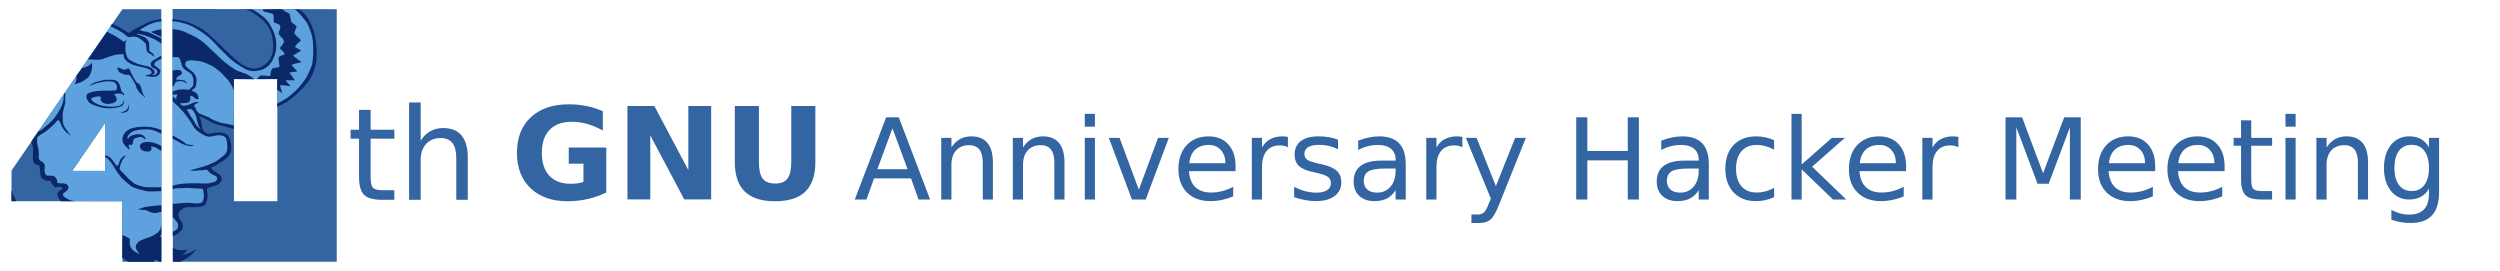 <?xml version="1.0" encoding="UTF-8" standalone="no"?>
<!-- Created with Inkscape (http://www.inkscape.org/) -->

<svg
   xmlns:dc="http://purl.org/dc/elements/1.1/"
   xmlns:cc="http://creativecommons.org/ns#"
   xmlns:rdf="http://www.w3.org/1999/02/22-rdf-syntax-ns#"
   xmlns:svg="http://www.w3.org/2000/svg"
   xmlns="http://www.w3.org/2000/svg"
   xmlns:sodipodi="http://sodipodi.sourceforge.net/DTD/sodipodi-0.dtd"
   xmlns:inkscape="http://www.inkscape.org/namespaces/inkscape"
   version="1.1"
   id="svg2"
   width="1950.72"
   height="211.2"
   viewBox="0 0 1950.72 211.2"
   sodipodi:docname="banner1-acoplado.svg"
   inkscape:version="0.92.1 r15371">
  <defs
     id="defs6" />
  <sodipodi:namedview
     pagecolor="#ffffff"
     bordercolor="#666666"
     borderopacity="1"
     objecttolerance="10"
     gridtolerance="10"
     guidetolerance="10"
     inkscape:pageopacity="0"
     inkscape:pageshadow="2"
     inkscape:window-width="1920"
     inkscape:window-height="1012"
     id="namedview4"
     showgrid="false"
     showguides="true"
     inkscape:guide-bbox="true"
     inkscape:zoom="0.405"
     inkscape:cx="145.53925"
     inkscape:cy="122.87786"
     inkscape:window-x="0"
     inkscape:window-y="0"
     inkscape:window-maximized="1"
     inkscape:current-layer="layer2">
    <sodipodi:guide
       position="-19.205,55.434"
       orientation="0,1"
       id="guide5313"
       inkscape:locked="false" />
    <sodipodi:guide
       position="-30.99,204.275"
       orientation="0,1"
       id="guide6267"
       inkscape:locked="false" />
    <sodipodi:guide
       position="75.076,6.984"
       orientation="0,1"
       id="guide6269"
       inkscape:locked="false" />
    <sodipodi:guide
       position="8.73,180.705"
       orientation="1,0"
       id="guide6271"
       inkscape:locked="false" />
    <sodipodi:guide
       position="262.764,-117.851"
       orientation="1,0"
       id="guide6273"
       inkscape:locked="false" />
  </sodipodi:namedview>
  <g
     inkscape:groupmode="layer"
     id="layer2"
     inkscape:label="logo"
     style="display:inline">
    <path
       inkscape:connector-curvature="0"
       id="path1557-3"
       style="display:inline;fill:#5da2de;fill-opacity:1;fill-rule:evenodd;stroke:none;stroke-width:0.304px;stroke-linecap:butt;stroke-linejoin:miter;stroke-opacity:1"
       d="m 87.604,18.565 9.503,5.17 4.409,2.205 c 0,0 1.749,-1.749 5.398,-3.953 3.649,-2.205 7.678,-4.485 11.708,-5.55 4.029,-1.064 7.222,-1.216 7.222,-1.216 V 204.216 h -1.673 c 0,0 -2.205,-1.482 -2.509,-1.635 -0.304,-0.152 -1.52,-0.038 -1.52,-0.038 l 0.608,1.673 -20.869,-0.19 -4.523,-3.079 0.152,-43.942 -47.819,-0.076 c 0,0 -1.14,-0.608 -1.901,-2.661 -0.76,-2.053 -0.836,-4.409 0,-4.942 0.836,-0.532 3.117,-0.988 3.041,-2.281 -0.076,-1.292 -1.444,-1.444 -2.737,-1.52 -1.292,-0.076 -3.117,0.532 -4.105,-0.152 -0.988,-0.684 -1.444,-2.357 -1.52,-3.497 -0.076,-1.14 -0.836,-1.749 -1.597,-1.901 -0.76,-0.152 -4.181,-0.076 -5.778,-1.52 -1.597,-1.444 -1.368,-4.257 -1.597,-6.538 -0.228,-2.281 0,-2.205 -0.684,-2.965 -0.684,-0.76 -3.421,-1.14 -4.257,-2.661 -0.836,-1.52 -0.152,-5.17 -0.152,-6.69 0,-1.52 -0.608,-4.333 -0.684,-4.866 -0.076,-0.532 -0.608,-3.953 -0.608,-3.953 l -0.152,-1.14 z M 81.978,95.881 56.282,133.361 h 25.696 z" />
    <path
       style="display:inline;fill:#5da2de;fill-opacity:1;fill-rule:evenodd;stroke:none;stroke-width:0.304px;stroke-linecap:butt;stroke-linejoin:miter;stroke-opacity:1"
       d="m 134.739,15.144 c 0,0 5.17,0.38 8.667,1.368 3.497,0.988 11.252,4.485 14.293,6.69 3.041,2.205 6.918,5.702 9.807,8.363 2.889,2.661 7.146,7.222 8.971,9.199 1.825,1.977 6.082,5.778 9.427,8.363 3.345,2.585 7.602,3.953 8.515,4.333 0.912,0.38 8.819,2.053 12.772,-2.433 3.953,-4.485 4.942,-5.778 6.31,-13.38 1.368,-7.602 -1.368,-12.772 -3.041,-15.357 -1.673,-2.585 -5.702,-7.526 -7.374,-8.819 -1.673,-1.292 -3.725,-2.813 -6.462,-4.181 C 193.886,7.921 191.53,7.161 191.53,7.161 l 42.422,0.076 c 0,0 2.509,1.977 4.485,4.866 1.977,2.889 4.181,6.31 5.094,8.211 0.912,1.901 3.117,9.199 3.345,20.755 0.228,11.556 -3.801,18.094 -7.222,22.731 -3.421,4.637 -6.538,9.199 -12.468,13.076 -5.93,3.877 -10.948,6.386 -10.948,6.386 l 0.152,-21.591 h -33.831 l -0.015,36.385 -0.137,2.159 c 0,0 -1.977,-0.988 -3.801,-1.292 -1.825,-0.304 -6.462,-1.292 -9.503,-2.205 -3.041,-0.912 -7.146,-3.573 -10.187,-4.942 -3.041,-1.368 -3.649,-0.836 -3.649,-0.836 0,0 -0.532,0.38 0.228,1.444 0.76,1.064 0.912,1.749 1.368,3.725 0.456,1.977 0.304,3.953 1.292,5.55 0.988,1.597 1.444,2.281 3.041,2.737 1.597,0.456 3.345,0 5.17,-0.228 1.825,-0.228 5.55,-1.52 8.743,-0.152 3.193,1.368 4.409,4.637 4.942,7.907 0.532,3.269 0.076,6.918 -0.988,8.895 -1.064,1.977 -5.702,5.17 -8.819,6.69 -3.117,1.52 -5.322,2.737 -5.474,3.497 -0.152,0.76 0.532,1.977 1.444,2.509 0.912,0.532 3.953,2.205 5.398,3.421 1.444,1.216 1.444,3.953 0.76,5.018 -0.684,1.064 -3.877,2.585 -5.702,3.117 -1.825,0.532 -4.866,1.292 -5.094,1.825 -0.228,0.532 0.152,1.52 0.304,2.737 0.152,1.216 -0.152,4.181 -0.304,5.854 -0.152,1.673 -1.064,4.029 -2.205,4.866 -1.14,0.836 -5.094,0.76 -6.842,0.684 -1.749,-0.076 -7.45,0.152 -9.351,0.988 -1.901,0.836 -3.269,2.737 -3.877,3.497 -0.608,0.76 -0.684,2.357 -0.38,3.269 0.304,0.912 1.292,2.129 2.281,3.953 0.988,1.825 1.292,3.953 1.216,5.246 -0.076,1.292 -4.181,4.637 -4.181,4.637 l -3.37,1.706 z"
       id="path1978-67"
       inkscape:connector-curvature="0"
       sodipodi:nodetypes="csssssssssssccssssscccccssscssssssssssssssssssssssssccc" />
    <path
       id="path852-5"
       style="display:inline;fill:#3465a3;fill-opacity:1;fill-rule:evenodd;stroke:none;stroke-width:0.304px;stroke-linecap:butt;stroke-linejoin:miter;stroke-opacity:1"
       d="M 56.282,133.361 81.978,95.881 V 133.361 Z M 95.511,7.161 H 125.844 V 204.216 H 95.511 V 157.005 H 8.995 v -23.948 z"
       inkscape:connector-curvature="0" />
    <path
       inkscape:connector-curvature="0"
       id="path852-7"
       style="display:inline;fill:#5da2de;fill-opacity:1;fill-rule:evenodd;stroke:none;stroke-width:0.304px;stroke-linecap:butt;stroke-linejoin:miter;stroke-opacity:1"
       d="M 56.282,133.361 81.978,95.881 v 37.48 z m 31.322,-114.797 9.503,5.17 4.409,2.205 c 0,0 1.749,-1.749 5.398,-3.953 3.649,-2.205 7.678,-4.485 11.708,-5.55 4.029,-1.064 7.222,-1.216 7.222,-1.216 V 204.216 h -1.673 c 0,0 -2.205,-1.482 -2.509,-1.635 -0.304,-0.152 -1.52,-0.038 -1.52,-0.038 l 0.608,1.673 -20.869,-0.19 -4.523,-3.079 0.152,-43.942 -47.819,-0.076 c 0,0 -1.14,-0.608 -1.901,-2.661 -0.76,-2.053 -0.836,-4.409 0,-4.942 0.836,-0.532 3.117,-0.988 3.041,-2.281 -0.076,-1.292 -1.444,-1.444 -2.737,-1.52 -1.292,-0.076 -3.117,0.532 -4.105,-0.152 -0.988,-0.684 -1.444,-2.357 -1.52,-3.497 -0.076,-1.14 -0.836,-1.749 -1.597,-1.901 -0.76,-0.152 -4.181,-0.076 -5.778,-1.52 -1.597,-1.444 -1.368,-4.257 -1.597,-6.538 -0.228,-2.281 0,-2.205 -0.684,-2.965 -0.684,-0.76 -3.421,-1.14 -4.257,-2.661 -0.836,-1.52 -0.152,-5.17 -0.152,-6.69 0,-1.52 -0.608,-4.333 -0.684,-4.866 -0.076,-0.532 -0.608,-3.953 -0.608,-3.953 l -0.152,-1.14 z" />
    <path
       id="path856-3"
       style="display:inline;fill:#3465a3;fill-opacity:1;fill-rule:evenodd;stroke:none;stroke-width:0.304px;stroke-linecap:butt;stroke-linejoin:miter;stroke-opacity:1"
       d="M 182.559,61.67 H 216.389 V 157.005 H 182.559 Z M 134.678,7.009 262.764,7.161 V 204.216 H 134.891 Z"
       inkscape:connector-curvature="0" />
    <path
       style="display:inline;fill:#5da2de;fill-opacity:1;fill-rule:evenodd;stroke:none;stroke-width:0.304px;stroke-linecap:butt;stroke-linejoin:miter;stroke-opacity:1"
       d="m 134.739,15.144 c 0,0 5.17,0.38 8.667,1.368 3.497,0.988 11.252,4.485 14.293,6.69 3.041,2.205 6.918,5.702 9.807,8.363 2.889,2.661 7.146,7.222 8.971,9.199 1.825,1.977 6.082,5.778 9.427,8.363 3.345,2.585 7.602,3.953 8.515,4.333 0.912,0.38 8.819,2.053 12.772,-2.433 3.953,-4.485 4.942,-5.778 6.31,-13.38 1.368,-7.602 -1.368,-12.772 -3.041,-15.357 -1.673,-2.585 -5.702,-7.526 -7.374,-8.819 -1.673,-1.292 -3.725,-2.813 -6.462,-4.181 C 193.886,7.921 191.53,7.161 191.53,7.161 l 42.422,0.076 c 0,0 2.509,1.977 4.485,4.866 1.977,2.889 4.181,6.31 5.094,8.211 0.912,1.901 3.117,9.199 3.345,20.755 0.228,11.556 -3.801,18.094 -7.222,22.731 -3.421,4.637 -6.538,9.199 -12.468,13.076 -5.93,3.877 -10.948,6.386 -10.948,6.386 l 0.152,-21.591 h -33.831 l -0.228,36.34 0.076,2.205 c 0,0 -1.977,-0.988 -3.801,-1.292 -1.825,-0.304 -6.462,-1.292 -9.503,-2.205 -3.041,-0.912 -7.146,-3.573 -10.187,-4.942 -3.041,-1.368 -3.649,-0.836 -3.649,-0.836 0,0 -0.532,0.38 0.228,1.444 0.76,1.064 0.912,1.749 1.368,3.725 0.456,1.977 0.304,3.953 1.292,5.55 0.988,1.597 1.444,2.281 3.041,2.737 1.597,0.456 3.345,0 5.17,-0.228 1.825,-0.228 5.55,-1.52 8.743,-0.152 3.193,1.368 4.409,4.637 4.942,7.907 0.532,3.269 0.076,6.918 -0.988,8.895 -1.064,1.977 -5.702,5.17 -8.819,6.69 -3.117,1.52 -5.322,2.737 -5.474,3.497 -0.152,0.76 0.532,1.977 1.444,2.509 0.912,0.532 3.953,2.205 5.398,3.421 1.444,1.216 1.444,3.953 0.76,5.018 -0.684,1.064 -3.877,2.585 -5.702,3.117 -1.825,0.532 -4.866,1.292 -5.094,1.825 -0.228,0.532 0.152,1.52 0.304,2.737 0.152,1.216 -0.152,4.181 -0.304,5.854 -0.152,1.673 -1.064,4.029 -2.205,4.866 -1.14,0.836 -5.094,0.76 -6.842,0.684 -1.749,-0.076 -7.45,0.152 -9.351,0.988 -1.901,0.836 -3.269,2.737 -3.877,3.497 -0.608,0.76 -0.684,2.357 -0.38,3.269 0.304,0.912 1.292,2.129 2.281,3.953 0.988,1.825 1.292,3.953 1.216,5.246 -0.076,1.292 -4.181,4.637 -4.181,4.637 l -3.37,1.706 z"
       id="path1978-6"
       inkscape:connector-curvature="0"
       sodipodi:nodetypes="csssssssssssccssssscccccssscssssssssssssssssssssssssccc" />
    <path
       style="display:inline;fill:#0b2869;fill-opacity:1;fill-rule:evenodd;stroke:none;stroke-width:0.304px;stroke-linecap:butt;stroke-linejoin:miter;stroke-opacity:1"
       d="m 118.227,24.616 c 0,0 1.946,-0.608 3.223,-0.912 1.277,-0.304 2.433,-0.669 3.163,-0.669 0.73,0 1.216,-0.061 1.216,-0.061 l 0.03,5.899 c 0,0 -2.22,-1.216 -4.227,-2.129 -2.007,-0.912 -2.919,-1.277 -3.163,-1.46 -0.243,-0.182 -0.243,-0.669 -0.243,-0.669 z"
       id="path1596-5"
       inkscape:connector-curvature="0"
       sodipodi:nodetypes="cssccssc" />
    <path
       style="display:inline;fill:#0b2869;fill-opacity:1;fill-rule:evenodd;stroke:none;stroke-width:0.304px;stroke-linecap:butt;stroke-linejoin:miter;stroke-opacity:1"
       d="m 117.679,114.507 c 0,0 0.973,1.156 0.365,2.494 -0.608,1.338 -3.649,1.642 -5.656,0.912 -2.007,-0.73 -3.345,-1.946 -3.223,-3.953 0.122,-2.007 2.615,-2.98 4.683,-3.163 2.068,-0.182 4.622,0.122 6.933,0.851 2.311,0.73 5.109,2.311 5.109,2.311 l -0.03,3.832 c 0,0 -2.22,-1.52 -4.288,-2.615 -2.068,-1.095 -3.892,-0.669 -3.892,-0.669 z"
       id="path1637-6"
       inkscape:connector-curvature="0"
       sodipodi:nodetypes="csssssccsc" />
    <path
       style="display:inline;fill:#0b2869;fill-opacity:1;fill-rule:evenodd;stroke:none;stroke-width:0.304px;stroke-linecap:butt;stroke-linejoin:miter;stroke-opacity:1"
       d="m 94.203,87.808 c 0,0 3.041,-0.973 3.892,-1.581 0.851,-0.608 1.581,-1.338 1.703,-2.25 0.122,-0.912 0.487,-2.25 0.487,-2.25 0,0 0,-0.73 0.061,-0.182 0.061,0.547 0.304,2.98 0.061,3.771 -0.243,0.791 -1.399,1.825 -1.946,2.129 -0.547,0.304 -2.615,0.487 -2.615,0.487 l -1.703,0.122 z"
       id="path1641-2"
       inkscape:connector-curvature="0" />
    <path
       style="display:inline;fill:#0b2869;fill-opacity:1;fill-rule:evenodd;stroke:none;stroke-width:0.304px;stroke-linecap:butt;stroke-linejoin:miter;stroke-opacity:1"
       d="m 134.77,144.856 c 0,0 2.433,-0.608 4.744,-1.095 2.311,-0.487 7.663,-0.73 10.096,-0.791 2.433,-0.061 9.609,0.243 11.373,0.243 1.764,0 5.595,-0.912 7.116,-1.642 1.52,-0.73 1.52,-2.615 1.216,-3.284 -0.304,-0.669 -2.25,-1.642 -3.223,-2.007 -0.973,-0.365 -3.284,-2.189 -3.528,-2.615 -0.243,-0.426 -1.156,-1.399 -1.156,-1.399 0,0 -2.19,0.547 -3.649,0.547 -1.46,0 -4.622,0.304 -4.622,0.304 0,0 -3.284,0.243 -3.71,0.122 -0.426,-0.122 -1.46,-0.243 -0.487,-0.487 0.973,-0.243 6.264,-1.825 9.67,-2.737 3.406,-0.912 8.697,-3.467 9.67,-3.953 0.973,-0.487 6.569,-4.683 7.481,-5.899 0.912,-1.216 1.703,-2.189 1.581,-5.23 -0.122,-3.041 -0.182,-4.744 -0.669,-6.082 -0.487,-1.338 -0.912,-2.433 -3.223,-2.98 -2.311,-0.547 -3.771,-0.365 -5.717,0.061 -1.946,0.426 -4.683,1.399 -7.785,-0.122 -3.102,-1.52 -6.021,-3.406 -7.542,-5.109 -1.52,-1.703 -2.25,-3.588 -3.892,-6.021 -1.642,-2.433 -4.257,-5.839 -4.866,-6.629 -0.608,-0.791 -3.102,-3.528 -5.17,-5.535 -2.068,-2.007 -3.649,-3.345 -3.649,-3.345 v -4.075 l 1.642,1.581 1.034,0.791 c 0,0 0,-1.825 0.426,-2.554 0.426,-0.73 0.608,-1.156 0.608,-1.156 0,0 -0.973,-0.061 -1.46,-0.122 -0.487,-0.061 -2.311,0.365 -2.311,0.365 l -0.03,-2.615 c 0,0 3.071,-0.973 4.166,-1.338 1.095,-0.365 3.528,-0.304 5.109,-0.304 1.581,0 2.798,0.608 3.588,0.122 0.791,-0.487 1.46,-1.277 1.46,-1.277 0,0 1.156,-1.034 1.52,-1.764 0.365,-0.73 0.365,-2.129 0.365,-3.71 0,-1.581 -0.426,-3.223 -1.034,-4.318 -0.608,-1.095 -1.52,-1.946 -2.919,-2.737 -1.399,-0.791 -3.71,-2.129 -4.501,-3.71 -0.791,-1.581 -1.095,-3.345 -1.338,-3.953 -0.243,-0.608 -0.669,-2.372 -0.851,-2.676 -0.182,-0.304 0.061,-0.182 -0.487,-0.669 -0.547,-0.487 -2.615,-0.547 -2.615,-0.547 h -2.494 l 0.03,-21.895 c 0,0 4.835,0.669 6.781,1.277 1.946,0.608 8.758,3.771 11.617,5.291 2.859,1.52 6.933,4.987 9.123,7.055 2.19,2.068 9.062,8.758 10.765,10.278 1.703,1.52 5.048,4.197 6.264,4.987 1.216,0.791 4.44,3.102 6.082,3.771 1.642,0.669 5.96,2.007 7.359,2.737 1.399,0.73 3.284,2.007 3.284,2.007 l 2.615,1.825 -16.072,-0.167 -0.289,9.412 c 0,0 -0.73,-2.676 -0.851,-3.041 -0.122,-0.365 -0.973,-1.885 -1.277,-2.372 -0.304,-0.487 -1.764,-2.859 -2.919,-3.953 -1.156,-1.095 -3.467,-3.892 -5.352,-5.535 -1.885,-1.642 -3.406,-2.798 -4.744,-3.771 -1.338,-0.973 -5.595,-2.737 -7.42,-3.588 -1.825,-0.851 -5.96,-1.46 -9.184,-1.703 -3.223,-0.243 -4.561,0.182 -5.413,1.156 -0.851,0.973 -0.487,2.919 -0.182,3.223 0.304,0.304 1.581,1.764 2.372,2.372 0.791,0.608 2.554,1.642 3.649,2.859 1.095,1.216 1.946,2.798 2.311,4.561 0.365,1.764 -0.182,4.805 -0.365,5.656 -0.182,0.851 -1.46,2.372 -1.825,2.494 -0.365,0.122 -1.52,1.156 -1.52,1.156 0,0 0.73,0.487 1.703,0.973 0.973,0.487 1.46,0.426 2.19,1.277 0.73,0.851 1.277,2.494 1.399,2.98 0.122,0.487 0.061,0.547 0,0.973 -0.061,0.426 -0.426,0.73 -0.426,0.73 l -1.277,-0.243 c 0,0 -1.399,-0.73 -1.642,-1.034 -0.243,-0.304 -0.304,-0.669 -0.973,-0.973 -0.669,-0.304 -1.825,-0.487 -1.825,-0.487 l -0.426,0.365 c 0,0 0.487,1.581 0.243,2.676 -0.243,1.095 -1.338,2.129 -2.068,2.311 -0.73,0.182 -3.71,0.365 -3.71,0.365 h -2.25 c 0,0 0.061,0.061 0.182,0.487 0.122,0.426 1.581,1.581 2.554,1.52 0.973,-0.061 2.859,-0.304 3.345,-0.608 0.487,-0.304 2.798,-0.973 3.528,-1.46 0.73,-0.487 2.554,-0.73 3.223,-0.851 0.669,-0.122 1.703,-0.182 1.581,0.061 -0.122,0.243 -0.182,0.365 -0.608,0.669 -0.426,0.304 -1.399,0.608 -2.007,1.095 -0.608,0.487 -0.912,0.487 -0.791,1.095 0.122,0.608 0.669,0.791 0.912,1.642 0.243,0.851 1.156,2.311 1.277,2.615 0.122,0.304 1.095,1.277 1.399,1.46 0.304,0.182 2.433,1.216 4.014,1.764 1.581,0.547 4.744,1.885 5.352,2.494 0.608,0.608 3.953,1.764 4.805,2.19 0.851,0.426 3.102,1.034 4.136,1.338 1.034,0.304 3.345,0.426 4.501,0.73 1.156,0.304 2.554,0.608 2.554,0.608 l 2.098,0.699 -0.03,2.57 c 0,0 -4.379,-1.14 -5.595,-1.566 -1.216,-0.426 -5.778,-1.277 -6.751,-1.581 -0.973,-0.304 -4.197,-1.399 -5.109,-1.946 -0.912,-0.547 -5.595,-3.223 -5.595,-3.223 0,0 -2.98,-1.156 -3.467,-1.277 -0.487,-0.122 -0.669,0.243 -0.669,0.243 0,0 0.426,-0.122 0.851,0.912 0.426,1.034 0.973,2.98 1.034,3.588 0.061,0.608 0.243,1.52 0.426,2.98 0.182,1.46 0.73,2.615 1.399,3.467 0.669,0.851 1.642,1.764 3.163,1.946 1.52,0.182 3.771,-0.365 5.474,-0.608 1.703,-0.243 4.47,-0.73 7.207,0.243 2.737,0.973 3.984,2.919 4.653,5.17 0.669,2.25 1.156,5.109 0.851,8.211 -0.304,3.102 -2.129,5.595 -6.569,8.454 -4.44,2.859 -6.082,3.832 -7.055,4.257 -0.973,0.426 -1.764,0.669 -1.764,0.912 0,0.243 0.061,0.73 0.426,1.338 0.365,0.608 2.007,1.581 2.615,2.007 0.608,0.426 2.919,1.581 3.71,2.433 0.791,0.851 1.52,2.676 1.216,4.075 -0.304,1.399 -2.433,3.223 -4.014,3.892 -1.581,0.669 -3.832,1.095 -4.44,1.338 -0.608,0.243 -2.068,0.791 -2.433,0.973 -0.365,0.182 -0.791,0.365 -0.547,1.156 0.243,0.791 1.095,4.44 0.061,8.271 -1.034,3.832 -2.007,4.197 -3.71,4.744 -1.703,0.547 -8.15,0.73 -10.157,0.608 -2.007,-0.122 -4.318,0.487 -5.839,1.581 -1.52,1.095 -2.494,2.676 -2.676,3.71 -0.182,1.034 0.243,2.859 0.73,3.467 0.487,0.608 1.703,2.554 2.189,3.345 0.487,0.791 0.851,3.528 0.426,4.622 -0.426,1.095 -2.311,2.859 -3.163,3.467 -0.851,0.608 -2.129,1.52 -2.737,1.764 -0.608,0.243 -1.789,0.733 -1.789,0.733 l 0.025,-3.637 c 0,0 3.588,-1.171 4.014,-3.299 0.426,-2.129 -0.487,-3.771 -1.46,-5.048 -0.973,-1.277 -2.578,-2.733 -2.578,-2.733 l -0.037,-10.647 c 0,0 2.98,-0.061 6.143,-0.365 3.163,-0.304 6.264,-0.547 8.88,-0.182 2.615,0.365 3.771,0.487 5.413,0.182 1.642,-0.304 2.676,-0.547 3.223,-2.189 0.547,-1.642 0.73,-3.953 0.426,-5.535 -0.304,-1.581 -0.122,-1.764 -0.426,-2.433 -0.304,-0.669 0.304,-1.156 -0.73,-1.216 -1.034,-0.061 -2.98,-0.061 -3.528,-0.122 -0.547,-0.061 -7.116,-0.365 -7.907,-0.487 -0.791,-0.122 -5.839,0.365 -6.812,0.243 -0.973,-0.122 -4.744,0.547 -4.744,0.547 z"
       id="path1645-9"
       inkscape:connector-curvature="0"
       sodipodi:nodetypes="cssssssscscssssssssssssssccccscsccssscsssssssscccsssssssccccsssssssssssssscssssccssccssccssssssssssssssssscccssscscssssssssssssssssssssssssssssssccssccsssssssssscc" />
    <path
       style="display:inline;fill:#0b2869;fill-opacity:1;fill-rule:evenodd;stroke:none;stroke-width:0.304px;stroke-linecap:butt;stroke-linejoin:miter;stroke-opacity:1"
       d="m 134.77,55.269 c 0,0 -0.122,-0.365 2.433,-0.669 2.554,-0.304 3.649,0.304 4.257,0.912 0.608,0.608 0.608,2.19 0,2.615 -0.608,0.426 -3.223,1.764 -3.528,2.494 -0.304,0.73 -0.669,1.338 -0.304,1.52 0.365,0.182 2.068,0 3.771,0.182 1.703,0.182 2.798,0.608 3.406,1.156 0.608,0.547 0.791,1.216 0.791,1.216 0,0 0.304,0.547 -0.182,0.426 -0.487,-0.122 -0.547,-0.426 -1.216,-0.973 -0.669,-0.547 -2.433,-0.973 -3.832,-0.791 -1.399,0.182 -2.129,-0.061 -2.737,0.426 -0.608,0.487 -0.791,0.365 -0.851,0.669 -0.061,0.304 -0.487,0.669 -0.547,1.034 -0.061,0.365 0.061,0.426 -0.182,0.791 -0.243,0.365 -1.338,1.642 -1.338,1.642 V 55.452 Z"
       id="path1653-1"
       inkscape:connector-curvature="0" />
    <path
       style="display:inline;fill:#0b2869;fill-opacity:1;fill-rule:evenodd;stroke:none;stroke-width:0.304px;stroke-linecap:butt;stroke-linejoin:miter;stroke-opacity:1"
       d="m 200.212,61.777 16.178,-0.106 -0.122,8.378 c 0,0 1.216,0.851 2.007,1.338 0.791,0.487 2.068,1.277 2.068,1.277 0,0 -1.216,-3.406 -1.277,-3.71 -0.061,-0.304 -0.487,-2.494 -0.487,-2.494 0,0 3.588,0.243 4.075,0.243 0.487,0 3.102,0.426 3.102,0.426 0,0 1.034,0.426 0.669,-0.182 -0.365,-0.608 -2.98,-3.406 -2.98,-3.406 L 222.958,62.628 h 6.994 l -1.034,-1.764 -1.885,-2.494 -1.156,-1.399 V 56.546 c 0,0 1.52,-0.243 2.859,-0.365 1.338,-0.122 3.163,-0.487 3.163,-0.487 0,0 -0.182,-0.365 -0.912,-1.095 -0.73,-0.73 -2.737,-2.919 -2.737,-2.919 l -0.73,-1.034 c 0,0 1.399,-0.669 2.98,-1.034 1.581,-0.365 2.25,-0.547 3.102,-0.73 0.851,-0.182 1.703,0 1.46,-0.426 -0.243,-0.426 -3.041,-2.372 -3.041,-2.372 l -2.737,-2.068 -0.669,-0.73 c 0,0 2.676,-1.581 3.406,-2.007 0.73,-0.426 2.25,-1.338 2.25,-1.338 l 0.426,-0.243 c 0,0 0.182,-0.182 -0.061,-0.365 -0.243,-0.182 -1.095,-0.791 -1.095,-0.791 l -2.311,-1.216 c 0,0 -0.973,-0.608 -0.973,-0.851 0,-0.243 0.243,-0.487 0.365,-0.851 0.122,-0.365 1.642,-1.764 2.068,-2.19 0.426,-0.426 1.642,-1.399 1.642,-1.399 0,0 0.487,-0.304 0.365,-0.669 -0.122,-0.365 -0.365,-0.608 -0.791,-0.973 -0.426,-0.365 -1.885,-1.642 -2.311,-2.129 -0.426,-0.487 -1.642,-1.825 -1.642,-1.825 0,0 -0.365,-0.426 -0.243,-0.791 0.122,-0.365 0.791,-2.615 0.791,-2.615 l 0.487,-1.034 c 0,0 0.304,-0.365 0.365,-0.791 0.061,-0.426 -0.243,-1.095 -0.243,-1.095 0,0 -0.487,-0.487 -0.851,-0.669 -0.365,-0.182 -2.068,-1.399 -2.068,-1.399 l -0.791,-0.851 c 0,0 -0.122,-0.243 -0.243,-0.73 -0.122,-0.487 -0.608,-2.433 -0.608,-2.919 0,-0.487 -0.608,-2.554 -0.608,-2.554 0,0 -0.243,-0.182 -0.426,-0.426 -0.182,-0.243 -2.494,-1.399 -2.494,-1.399 l -2.129,-1.216 -0.73,-0.791 -15.144,0.182 0.73,1.642 c 0,0 5.839,1.399 6.568,1.642 0.73,0.243 1.034,1.338 1.156,1.642 0.122,0.304 0.061,3.892 0.061,4.197 0,0.304 -0.304,0.973 0.791,1.277 1.095,0.304 3.832,1.581 4.197,2.007 0.365,0.426 0.061,2.494 0,2.859 -0.061,0.365 -1.338,2.676 -1.034,3.71 0.304,1.034 1.703,2.372 2.129,2.798 0.426,0.426 1.642,1.642 1.764,2.433 0.122,0.791 0.122,1.156 0.122,1.399 0,0.243 -1.52,2.433 -1.885,2.98 -0.365,0.547 -1.46,1.156 -1.095,1.885 0.365,0.73 2.615,2.494 3.041,3.163 0.426,0.669 0.608,1.277 0.182,1.581 -0.426,0.304 -2.676,0.912 -3.406,1.399 -0.73,0.487 -0.912,0.426 -0.912,1.156 0,0.73 0.061,2.311 0.304,3.892 0.243,1.581 0.487,3.163 0.243,3.284 -0.243,0.122 -4.318,0.791 -4.318,0.791 l -1.338,0.487 c 0,0 0.061,-0.122 -0.122,0.182 -0.182,0.304 -1.034,2.554 -1.034,3.284 0,0.73 -0.182,1.277 -0.304,1.581 -0.122,0.304 -0.182,0.669 -0.426,0.73 -0.243,0.061 -6.629,-0.669 -6.933,-0.547 -0.304,0.122 -1.52,1.156 -1.703,1.46 -0.182,0.304 -1.581,1.52 -1.581,1.52 z"
       id="path1655-2"
       inkscape:connector-curvature="0" />
    <path
       style="display:inline;fill:#0b2869;fill-opacity:1;fill-rule:evenodd;stroke:none;stroke-width:0.304px;stroke-linecap:butt;stroke-linejoin:miter;stroke-opacity:1"
       d="m 216.329,80.753 c 0.243,-0.061 4.987,-2.615 7.238,-4.014 2.25,-1.399 7.846,-6.508 9.366,-8.211 1.52,-1.703 5.17,-6.447 6.082,-7.967 0.912,-1.52 4.197,-8.636 4.561,-10.4 0.365,-1.764 0.791,-6.021 0.851,-9.001 0.061,-2.98 -0.122,-9.245 -0.791,-12.286 -0.669,-3.041 -2.676,-8.454 -3.771,-10.4 -1.095,-1.946 -3.345,-4.561 -4.926,-6.447 -1.581,-1.885 -4.683,-4.805 -4.683,-4.805 l 3.619,0.091 c 0,0 2.524,1.794 3.923,3.558 1.399,1.764 4.014,5.413 5.595,9.245 1.581,3.832 2.494,6.933 3.041,11.373 0.547,4.44 0.791,8.393 0.73,9.488 -0.061,1.095 0.365,7.481 -2.372,14.718 -2.737,7.238 -6.629,11.008 -10.765,15.387 -4.136,4.379 -9.549,8.15 -11.799,9.366 -2.25,1.216 -6.067,2.889 -6.067,2.889 z"
       id="path1657-7"
       inkscape:connector-curvature="0" />
    <path
       style="display:inline;fill:#0b2869;fill-opacity:1;fill-rule:evenodd;stroke:none;stroke-width:0.304px;stroke-linecap:butt;stroke-linejoin:miter;stroke-opacity:1"
       d="m 191.758,7.237 4.501,0.046 c 0,0 2.311,0.608 6.082,3.467 3.771,2.859 6.386,4.257 10.035,11.617 3.649,7.359 3.223,11.921 3.102,15.144 -0.122,3.223 -1.581,8.089 -4.379,11.921 -2.798,3.832 -6.569,5.17 -9.914,5.778 -3.345,0.608 -6.629,0.547 -11.008,-2.007 -4.379,-2.554 -9.001,-5.717 -11.434,-8.15 -2.433,-2.433 -6.386,-6.386 -8.211,-8.15 -1.825,-1.764 -5.291,-6.325 -11.86,-10.948 -6.569,-4.622 -10.278,-6.386 -14.049,-7.481 -3.771,-1.095 -6.021,-1.581 -8.211,-1.703 -2.19,-0.122 -1.673,-0.03 -1.673,-0.03 l -0.061,-2.068 c 0,0 3.254,0.456 7.754,1.429 4.501,0.973 7.785,2.615 12.772,5.109 4.987,2.494 8.028,5.96 11.069,8.576 3.041,2.615 6.873,6.569 9.245,8.819 2.372,2.25 10.583,10.704 15.57,12.955 4.987,2.25 8.515,2.615 12.346,0.851 3.832,-1.764 6.751,-5.109 7.602,-6.933 0.851,-1.825 2.189,-4.805 2.129,-10.035 -0.061,-5.23 -1.095,-9.488 -2.494,-12.042 -1.399,-2.554 -2.798,-5.352 -7.42,-9.184 -4.622,-3.832 -6.933,-4.926 -8.393,-5.656 -1.46,-0.73 -3.102,-1.323 -3.102,-1.323 z"
       id="path1659-0"
       inkscape:connector-curvature="0"
       sodipodi:nodetypes="ccsssssssssssccsssssssssssc" />
    <path
       style="display:inline;fill:#0a2869;fill-opacity:1;fill-rule:evenodd;stroke:none;stroke-width:0.304px;stroke-linecap:butt;stroke-linejoin:miter;stroke-opacity:1"
       d="m 69.328,67.129 c 0,0 1.46,-1.277 3.588,-2.311 2.129,-1.034 6.204,-2.007 8.028,-2.372 1.825,-0.365 4.622,-0.243 6.264,-0.243 1.642,0 3.588,0.304 4.926,1.946 1.338,1.642 1.946,4.44 2.25,5.474 0.304,1.034 0.243,1.642 0.791,2.19 0.547,0.547 1.581,1.156 1.703,1.52 0.122,0.365 -0.426,1.764 -0.426,1.764 0,0 0.487,-0.547 -0.608,-1.399 -1.095,-0.851 -3.71,-0.791 -4.075,-0.791 -0.365,0 -2.859,0.547 -2.859,0.547 0,0 1.703,1.399 2.129,3.588 0.426,2.19 -1.703,3.406 -5.839,4.014 -4.136,0.608 -6.264,-2.068 -6.508,-2.676 -0.243,-0.608 0.182,-2.737 -0.243,-2.98 -0.426,-0.243 -1.946,-0.182 -3.284,0 -1.338,0.182 -3.467,0.912 -3.649,1.338 -0.182,0.426 -0.487,0.122 -0.182,0.912 0.304,0.791 1.095,1.581 2.007,2.19 0.912,0.608 3.406,1.885 5.17,2.372 1.764,0.487 4.805,0.912 7.238,1.034 2.433,0.122 5.352,-0.182 6.751,-0.547 1.399,-0.365 2.25,-1.095 3.102,-2.007 0.851,-0.912 1.034,-2.494 1.034,-2.494 0,0 0.851,1.216 -0.547,3.284 -1.399,2.068 -4.014,2.25 -7.116,2.798 -3.102,0.547 -6.994,0.365 -10.643,-0.608 -3.649,-0.973 -8.211,-2.615 -9.549,-4.622 -1.338,-2.007 -2.007,-4.501 -0.547,-5.778 1.46,-1.277 6.325,-2.25 10.096,-2.494 3.771,-0.243 6.933,0.182 9.305,-0.122 2.372,-0.304 3.163,0.365 3.406,-1.156 0.243,-1.52 0.669,-2.676 -0.73,-4.257 -1.399,-1.581 -0.912,-1.338 -3.71,-1.703 -2.798,-0.365 -5.96,0.122 -9.305,0.912 -3.345,0.791 -7.967,2.676 -7.967,2.676 z"
       id="path2016-9"
       inkscape:connector-curvature="0" />
    <path
       style="display:inline;fill:#0a2869;fill-opacity:1;fill-rule:evenodd;stroke:none;stroke-width:0.304px;stroke-linecap:butt;stroke-linejoin:miter;stroke-opacity:1"
       d="m 91.466,52.472 c 1.156,0.243 1.885,0.669 3.528,1.277 1.642,0.608 1.703,0.791 2.798,0.547 1.095,-0.243 1.946,-1.277 2.615,-0.851 0.669,0.426 2.129,3.528 2.554,4.683 0.426,1.156 1.885,3.406 2.554,4.622 0.669,1.216 0.973,1.642 2.007,2.19 1.034,0.547 0.669,-0.061 1.52,1.095 0.851,1.156 1.703,4.805 1.825,5.17 0.122,0.365 0.912,2.737 1.156,3.102 0.243,0.365 1.399,1.52 1.216,1.825 -0.182,0.304 -1.764,-1.764 -2.98,-2.615 -1.216,-0.851 -3.406,-4.014 -3.649,-4.805 -0.243,-0.791 -0.73,-2.311 -0.912,-2.737 -0.182,-0.426 -2.615,-4.561 -2.859,-4.987 -0.243,-0.426 -1.764,-2.494 -2.068,-2.615 -0.304,-0.122 -1.946,0.304 -3.163,-0.122 -1.216,-0.426 -2.554,-0.912 -4.136,-1.703 -1.581,-0.791 -2.007,-4.075 -2.007,-4.075 z"
       id="path2018-3"
       inkscape:connector-curvature="0" />
    <path
       style="display:inline;fill:#0a2869;fill-opacity:1;fill-rule:evenodd;stroke:none;stroke-width:0.304px;stroke-linecap:butt;stroke-linejoin:miter;stroke-opacity:1"
       d="m 64.28,52.958 c 0,0 2.129,-0.365 3.588,-1.034 1.46,-0.669 1.46,-0.791 2.372,-1.46 0.912,-0.669 0.851,-1.338 1.277,-1.277 0.426,0.061 0.304,2.372 0.365,3.467 0.061,1.095 -1.216,5.109 -2.19,6.69 -0.973,1.581 -3.345,2.919 -4.683,3.832 -1.338,0.912 -4.926,2.007 -5.717,2.25 -0.791,0.243 -1.338,0.365 -1.095,0 0.243,-0.365 0.851,-1.216 1.095,-2.068 0.243,-0.851 0.365,-2.129 0.365,-2.554 0,-0.426 -0.061,-1.764 -0.061,-1.764 z"
       id="path2020-6"
       inkscape:connector-curvature="0" />
    <path
       style="display:inline;fill:#0a2869;fill-opacity:1;fill-rule:evenodd;stroke:none;stroke-width:0.304px;stroke-linecap:butt;stroke-linejoin:miter;stroke-opacity:1"
       d="m 68.963,46.268 c 0,0 3.467,0.365 5.96,0.365 2.494,0 4.257,-0.122 5.839,-0.851 1.581,-0.73 7.602,-2.554 8.515,-2.859 0.912,-0.304 5.413,-0.608 5.778,-0.669 0.365,-0.061 0.73,0.061 0.73,0.061 0,0 0.365,-0.304 0.608,0.304 0.243,0.608 -0.243,3.223 3.163,5.595 3.406,2.372 5.291,2.676 6.751,3.102 1.46,0.426 4.926,1.095 6.508,1.46 1.581,0.365 4.257,1.277 4.926,2.372 0.669,1.095 0.851,1.277 0.243,2.129 -0.608,0.851 -2.372,1.156 -2.676,1.216 -0.304,0.061 -0.912,0.061 -1.338,0.061 -0.426,0 -1.095,0.182 -0.73,0.304 0.365,0.122 1.885,0.669 2.615,0.851 0.73,0.182 3.953,0.365 4.987,0.243 1.034,-0.122 3.528,-1.338 3.832,-2.919 0.304,-1.581 0.973,-0.973 0.061,-2.494 -0.912,-1.52 -3.771,-2.919 -4.257,-3.649 -0.487,-0.73 0.487,-2.554 1.885,-3.345 1.399,-0.791 3.467,-1.642 3.467,-1.642 v -2.524 c 0,0 -3.588,2.098 -3.892,2.281 -0.304,0.182 -3.588,2.007 -4.014,2.859 -0.426,0.851 -0.182,2.554 0.122,3.163 0.304,0.608 0.243,0.791 1.338,1.216 1.095,0.426 3.041,1.399 3.223,2.25 0.182,0.851 0.304,1.277 -0.061,1.946 -0.365,0.669 -1.399,1.277 -1.825,1.46 -0.426,0.182 -2.311,0.122 -2.311,0.122 0,0 2.433,-0.851 2.311,-2.372 -0.122,-1.52 -1.52,-2.554 -3.345,-3.71 -1.825,-1.156 -7.481,-1.764 -9.853,-2.737 -2.372,-0.973 -6.873,-3.041 -7.724,-4.257 -0.851,-1.216 -1.703,-4.561 -1.825,-5.109 -0.122,-0.547 -0.182,-4.805 -0.061,-6.264 0.122,-1.46 0.182,-1.703 0.608,-2.433 0.426,-0.73 0.426,-1.156 0.122,-0.851 l -1.095,1.095 c 0,0 -0.669,0.669 -1.399,0.243 -0.73,-0.426 -4.805,-3.528 -7.967,-5.109 -3.163,-1.581 -4.683,-2.372 -4.683,-2.372 l -14.901,21.53 z"
       id="path2022-0"
       inkscape:connector-curvature="0"
       sodipodi:nodetypes="csssscsssssssssssssssccssssssscsssssssscssccc" />
    <path
       style="display:inline;fill:#0a2869;fill-opacity:1;fill-rule:evenodd;stroke:none;stroke-width:0.304px;stroke-linecap:butt;stroke-linejoin:miter;stroke-opacity:1"
       d="m 86.236,20.48 c 0,0 4.014,1.946 5.656,2.859 1.642,0.912 5.17,2.919 6.325,4.318 1.156,1.399 3.467,1.52 4.075,1.216 0.608,-0.304 3.223,-0.73 5.778,0.608 2.554,1.338 5.778,4.622 5.839,4.866 0.061,0.243 0.243,3.588 0.426,4.197 0.182,0.608 -0.182,1.216 0.608,2.007 0.791,0.791 2.494,1.642 3.163,2.007 0.669,0.365 1.338,1.034 1.399,1.277 0.061,0.243 0.669,0.73 0.73,0.061 0.061,-0.669 -0.973,-2.311 -1.52,-2.615 -0.547,-0.304 -2.189,-1.277 -2.311,-1.825 -0.122,-0.547 0.243,-3.102 0.061,-4.318 -0.182,-1.216 0,-2.311 -1.277,-3.892 -1.277,-1.581 -2.25,-2.25 -2.98,-2.554 -0.73,-0.304 -4.136,-1.581 -4.744,-1.764 -0.608,-0.182 -0.851,-0.487 -0.608,-0.608 0.243,-0.122 5.048,0.851 6.812,1.52 1.764,0.669 5.352,2.007 6.69,2.676 1.338,0.669 3.832,2.311 3.832,2.311 l 1.642,1.156 0.061,-4.014 c 0,0 -8.636,-4.075 -9.731,-4.683 -1.095,-0.608 -6.325,-0.973 -6.447,-1.642 -0.122,-0.669 -0.122,-0.791 -0.122,-0.791 0,0 3.467,-1.946 5.535,-3.041 2.068,-1.095 4.318,-1.825 5.109,-2.129 0.791,-0.304 2.372,-0.608 2.737,-0.669 0.365,-0.061 2.828,-0.304 2.828,-0.304 l 0.061,-1.961 c 0,0 -6.052,0.988 -9.093,2.144 -3.041,1.156 -7.481,3.649 -9.366,4.501 -1.885,0.851 -5.306,2.874 -5.595,3.71 -0.289,0.836 -2.859,-0.243 -3.041,-0.608 -0.182,-0.365 1.84,1.31 -5.535,-3.223 -2.533,-1.557 -5.626,-2.706 -5.626,-2.706 z"
       id="path2024-6"
       inkscape:connector-curvature="0"
       sodipodi:nodetypes="cssssssssssssssssssscccsscsssccsscsscc" />
    <path
       style="display:inline;fill:#0a2869;fill-opacity:1;fill-rule:evenodd;stroke:none;stroke-width:0.304px;stroke-linecap:butt;stroke-linejoin:miter;stroke-opacity:1"
       d="m 101.137,117.062 c 0,0 -4.014,-3.467 -4.987,-5.474 -0.973,-2.007 -0.851,-5.23 1.034,-7.602 1.885,-2.372 4.014,-3.771 7.907,-4.44 3.892,-0.669 6.994,-0.851 9.488,-0.669 2.494,0.182 4.866,0.487 6.751,1.034 1.885,0.547 4.531,1.551 4.531,1.551 v 2.859 c 0,0 -3.375,-1.733 -5.687,-2.524 -2.311,-0.791 -5.474,-0.973 -8.636,-0.791 -3.163,0.182 -6.021,0.608 -8.089,1.642 -2.068,1.034 -3.467,3.041 -3.832,3.953 -0.365,0.912 -0.365,1.034 -0.122,1.216 0.243,0.182 0.487,0.791 0.851,-0.061 0.365,-0.851 1.216,-1.703 3.832,-2.494 2.615,-0.791 5.778,-0.608 7.055,0.122 1.277,0.73 1.946,1.825 2.129,2.19 0.182,0.365 0.304,0.912 0.304,0.912 0,0 -0.426,0.365 -1.156,-0.365 -0.73,-0.73 -2.311,-1.46 -3.649,-1.216 -1.338,0.243 -4.197,1.095 -4.44,1.642 -0.243,0.547 -0.791,0.973 -0.669,2.372 0.122,1.399 -1.034,2.433 -1.581,2.311 -0.547,-0.122 -1.216,-0.487 -1.216,-0.487 0,0 -0.669,0.243 -0.547,0.912 0.122,0.669 0.426,1.034 0.487,1.946 0.061,0.912 0.243,1.46 0.243,1.46 z"
       id="path2026-2"
       inkscape:connector-curvature="0"
       sodipodi:nodetypes="csssssccssssssssscssssscssc" />
    <path
       style="display:inline;fill:#0a2869;fill-opacity:1;fill-rule:evenodd;stroke:none;stroke-width:0.304px;stroke-linecap:butt;stroke-linejoin:miter;stroke-opacity:1"
       d="m 81.978,121.38 c 0,0 1.338,-0.304 3.223,0.973 1.885,1.277 3.588,4.136 4.257,4.926 0.669,0.791 1.216,2.129 1.885,2.129 0.669,0 1.581,-1.946 1.642,-2.433 0.061,-0.487 0.73,-2.494 1.642,-3.406 0.912,-0.912 1.825,-1.703 2.19,-1.825 0.365,-0.122 1.216,-0.304 1.216,-0.304 0,0 0.608,-0.122 0.243,0.122 -0.365,0.243 -1.277,1.156 -1.703,1.885 -0.426,0.73 -1.216,1.581 -1.764,3.041 -0.547,1.46 -0.851,1.885 -1.034,2.859 -0.182,0.973 -0.426,1.764 -0.426,2.554 0,0.791 3.102,3.163 4.805,5.291 1.703,2.129 5.352,5.17 6.69,6.082 1.338,0.912 6.812,2.676 9.001,2.798 2.189,0.122 9.001,0.061 9.001,0.061 l 2.859,-0.122 0.061,3.102 c 0,0 -9.001,0.608 -11.86,0 -2.859,-0.608 -7.846,-2.068 -10.035,-2.98 -2.189,-0.912 -7.602,-6.082 -8.576,-6.933 -0.973,-0.851 -5.048,-6.569 -6.508,-9.184 -1.46,-2.615 -4.622,-6.447 -5.595,-6.933 -0.973,-0.487 -1.206,-0.551 -1.206,-0.551 z"
       id="path2028-6"
       inkscape:connector-curvature="0"
       sodipodi:nodetypes="csssssscsssssssscccssssscc" />
    <path
       style="display:inline;fill:#0a2869;fill-opacity:1;fill-rule:evenodd;stroke:none;stroke-width:0.304px;stroke-linecap:butt;stroke-linejoin:miter;stroke-opacity:1"
       d="m 107.523,163.406 c 0,0 3.588,-1.399 5.778,-1.885 2.19,-0.487 9.001,-1.156 9.001,-1.156 l 3.558,-0.304 0.03,5.352 c 0,0 -1.825,0.182 -2.433,0.426 -0.608,0.243 -2.19,0.669 -4.44,0.182 -2.25,-0.487 -4.197,-1.946 -5.413,-2.068 -1.216,-0.122 -6.082,-0.547 -6.082,-0.547 z"
       id="path2030-1"
       inkscape:connector-curvature="0"
       sodipodi:nodetypes="cscccsssc" />
    <path
       style="display:inline;fill:#0a2869;fill-opacity:1;fill-rule:evenodd;stroke:none;stroke-width:0.304px;stroke-linecap:butt;stroke-linejoin:miter;stroke-opacity:1"
       d="m 125.829,174.171 c 0,0.669 -0.122,3.771 -1.52,5.899 -1.399,2.129 -5.535,4.257 -7.663,4.987 -2.129,0.73 -7.42,2.189 -9.123,4.197 -1.703,2.007 -1.703,2.676 -1.52,3.953 0.182,1.277 1.095,2.676 1.703,3.467 0.608,0.791 1.277,1.703 1.277,1.703 0,0 -2.25,-1.034 -4.257,-2.372 -2.007,-1.338 -2.859,-3.223 -3.223,-4.44 -0.365,-1.216 -0.243,-4.501 -0.182,-4.987 0.061,-0.487 -0.061,-0.243 -2.068,-1.46 -2.007,-1.216 -3.71,-1.642 -3.71,-1.642 l -0.061,0.669 -0.122,16.801 2.798,2.235 2.129,1.034 h 20.466 l -0.38,-1.292 c 0,0 0.289,-0.593 1.688,0.076 1.399,0.669 2.113,1.216 2.113,1.216 h 1.673 l -0.015,-19.766 -1.034,0.426 0.426,-1.034 0.608,-1.034 z"
       id="path2032-8"
       inkscape:connector-curvature="0"
       sodipodi:nodetypes="cssssscsssscccccccsccccccc" />
    <path
       style="display:inline;fill:#0a2869;fill-opacity:1;fill-rule:evenodd;stroke:none;stroke-width:0.304px;stroke-linecap:butt;stroke-linejoin:miter;stroke-opacity:1"
       d="m 9.016,148.297 -0.021,8.708 3.826,0.015 -2.009,-3.734 z"
       id="path2034-7"
       inkscape:connector-curvature="0"
       sodipodi:nodetypes="ccccc" />
    <path
       style="display:inline;fill:#0a2869;fill-opacity:1;fill-rule:evenodd;stroke:none;stroke-width:0.304px;stroke-linecap:butt;stroke-linejoin:miter;stroke-opacity:1"
       d="m 24.402,110.624 c 0.258,0.602 1.204,3.871 1.29,4.301 0.086,0.43 0.086,3.096 0,5.161 -0.086,2.064 -0.172,5.849 0.602,6.623 1.548,2.322 3.698,1.892 4.387,2.494 0.43,1.29 0.516,4.043 0.688,5.935 0.172,1.892 0.588,3.284 1.376,3.957 4.881,4.163 5.419,0.344 6.795,2.58 1.376,2.236 1.376,2.924 2.838,4.043 1.462,1.118 4.645,-0.86 5.935,0.602 1.29,1.462 -1.118,1.892 -1.548,2.15 -0.43,0.258 -2.064,1.118 -1.892,3.096 0.172,1.978 1.118,3.612 1.118,3.612 l 1.336,1.811 13.716,-0.011 c 0,0 -4.129,0.435 -7.483,-1.285 -3.354,-1.72 -4.903,-2.924 -4.301,-4.387 0.602,-1.462 3.01,-1.892 3.785,-3.612 0.774,-1.72 0.172,-3.01 -0.774,-3.699 -0.946,-0.688 -2.15,-0.774 -2.58,-0.86 -0.43,-0.086 -4.473,0.086 -4.903,-0.602 -0.43,-0.688 0.43,-1.72 -1.462,-4.043 -1.892,-2.322 -6.021,-0.946 -6.881,-1.548 -0.86,-0.602 -1.72,-1.72 -1.72,-4.301 0,-2.58 0.688,-3.01 -0.086,-4.559 -0.774,-1.548 -1.892,-1.634 -3.44,-2.924 -1.548,-1.29 -0.688,-3.957 -0.86,-4.989 -0.172,-1.032 0,-2.064 -0.344,-3.785 -0.344,-1.72 -1.204,-4.387 -1.032,-5.935 0.172,-1.548 -0.344,-1.806 0.258,-3.268 0.602,-1.462 4.817,-3.268 6.709,-4.731 1.892,-1.462 5.591,-4.731 6.107,-5.247 0.516,-0.516 2.666,-3.096 2.666,-3.096 0,0 0.774,-0.774 1.634,0.344 0.86,1.118 1.376,3.785 2.752,5.591 1.376,1.806 1.72,2.494 3.268,3.612 1.548,1.118 3.354,3.01 3.354,3.01 l -2.666,-3.871 c 0,0 -2.752,-3.44 -3.44,-5.247 -0.688,-1.806 -0.774,-5.763 -0.688,-8.343 0.086,-2.58 1.892,-7.827 1.978,-9.031 0.086,-1.204 0,-4.559 0,-4.559 v -3.354 l -1.032,1.376 c 0,0 -0.172,4.817 -0.946,7.053 -0.774,2.236 -3.268,7.053 -5.333,9.805 -2.064,2.752 -4.903,5.763 -6.709,7.139 -1.806,1.376 -4.301,3.613 -4.301,3.613 l -2.666,1.376 z"
       id="path2036-9"
       inkscape:connector-curvature="0"
       sodipodi:nodetypes="ccccccssccccccccssccsscssscscsccccccccssccccsscccc" />
    <path
       style="display:inline;fill:#5da3de;fill-opacity:1;fill-rule:evenodd;stroke:none;stroke-width:0.304px;stroke-linecap:butt;stroke-linejoin:miter;stroke-opacity:1"
       d="m 145.678,85.509 c 0,0 -0.215,0 2.15,-0.43 2.365,-0.43 3.871,2.795 4.516,4.086 0.645,1.29 0.86,1.935 1.29,4.086 0.43,2.15 0.86,2.795 1.075,4.086 0.215,1.29 2.15,3.656 2.15,3.656 0,0 -3.656,-2.58 -4.301,-4.301 -0.645,-1.72 -3.225,-5.161 -3.871,-6.236 -0.645,-1.075 -3.01,-4.946 -3.01,-4.946 z"
       id="path2083-2"
       inkscape:connector-curvature="0" />
    <path
       style="display:inline;fill:#0a2869;fill-opacity:1;fill-rule:evenodd;stroke:none;stroke-width:0.304px;stroke-linecap:butt;stroke-linejoin:miter;stroke-opacity:1"
       d="m 134.77,105.689 c 0,0 1.277,0.851 2.798,1.581 1.52,0.73 3.832,2.25 5.352,3.163 1.52,0.912 2.129,2.189 3.588,2.372 1.46,0.182 5.048,0.669 5.048,0.669 0,0 -1.216,0.547 -2.494,0.547 -1.277,0 -3.528,-0.547 -4.744,-0.912 -1.216,-0.365 -3.832,-1.642 -4.987,-2.433 -1.156,-0.791 -4.531,-2.402 -4.531,-2.402 z"
       id="path2086-0"
       inkscape:connector-curvature="0"
       sodipodi:nodetypes="cssscssscc" />
    <path
       style="display:inline;fill:#0a2869;fill-opacity:1;fill-rule:evenodd;stroke:none;stroke-width:0.304px;stroke-linecap:butt;stroke-linejoin:miter;stroke-opacity:1"
       d="m 134.831,193.512 0.061,10.704 5.839,0.061 c 0,0 3.163,-1.642 4.075,-2.25 0.912,-0.608 4.44,-2.919 4.805,-3.406 0.365,-0.487 2.189,-2.311 2.311,-2.554 0.122,-0.243 1.034,-1.764 1.034,-1.764 0,0 -2.859,1.825 -3.528,2.25 -0.669,0.426 -4.014,1.703 -4.014,1.703 l -3.284,0.851 c 0,0 2.129,-1.885 2.676,-2.433 0.547,-0.547 1.095,-1.885 1.095,-1.885 0,0 -2.859,0.547 -3.832,0.547 -0.973,0 -3.406,-0.365 -3.832,-0.547 -0.426,-0.182 -3.406,-1.277 -3.406,-1.277 z"
       id="path2088-2"
       inkscape:connector-curvature="0" />
  </g>
  <g
     inkscape:groupmode="layer"
     id="layer3"
     inkscape:label="texto"
     style="display:inline" />
  <g
     aria-label="th"
     transform="translate(15.315,53.187)"
     style="font-style:normal;font-weight:normal;font-size:16px;line-height:125%;font-family:Sans;letter-spacing:0px;word-spacing:0px;fill:#3465a3;fill-opacity:1;stroke:none;stroke-width:1px;stroke-linecap:butt;stroke-linejoin:miter;stroke-opacity:1"
     id="flowRoot5305">
    <path
       d="m 273.865,32.518 v 15.527 h 18.506 v 6.982 h -18.506 v 29.688 q 0,6.689 1.807,8.594 1.855,1.904 7.471,1.904 h 9.229 v 7.52 h -9.229 q -10.4,0 -14.355,-3.857 -3.955,-3.906 -3.955,-14.16 v -29.688 h -6.592 v -6.982 h 6.592 V 32.518 Z"
       style="font-size:100px;fill:#3465a3;fill-opacity:1"
       id="path5406" />
    <path
       d="m 349.695,69.725 v 33.008 h -8.984 V 70.018 q 0,-7.764 -3.027,-11.621 -3.027,-3.857 -9.082,-3.857 -7.275,0 -11.475,4.639 -4.199,4.639 -4.199,12.646 v 30.908 h -9.033 V 26.756 h 9.033 v 29.785 q 3.223,-4.932 7.568,-7.373 4.395,-2.441 10.107,-2.441 9.424,0 14.258,5.859 4.834,5.811 4.834,17.139 z"
       style="font-size:100px;fill:#3465a3;fill-opacity:1"
       id="path5408" />
  </g>
  <g
     aria-label="GNU"
     transform="translate(22.122,57.71)"
     style="font-style:normal;font-weight:normal;font-size:16px;line-height:125%;font-family:Sans;letter-spacing:0px;word-spacing:0px;fill:#3465a3;fill-opacity:1;stroke:none;stroke-width:1px;stroke-linecap:butt;stroke-linejoin:miter;stroke-opacity:1"
     id="flowRoot5315">
    <path
       d="m 450.957,92.479 q -7.031,3.418 -14.6,5.127 -7.568,1.709 -15.625,1.709 -18.213,0 -28.857,-10.156 -10.645,-10.205 -10.645,-27.637 0,-17.627 10.84,-27.734 10.84,-10.107 29.688,-10.107 7.275,0 13.916,1.367 6.689,1.367 12.598,4.053 V 44.188 q -6.104,-3.467 -12.158,-5.176 -6.006,-1.709 -12.061,-1.709 -11.23,0 -17.334,6.299 -6.055,6.25 -6.055,17.92 0,11.572 5.859,17.871 5.859,6.299 16.65,6.299 2.93,0 5.42,-0.342 2.539,-0.391 4.541,-1.172 V 70.018 H 421.66 V 57.42 h 29.297 z"
       style="font-style:normal;font-variant:normal;font-weight:bold;font-stretch:normal;font-size:100px;font-family:Sans;-inkscape-font-specification:'Sans Bold';fill:#3465a3;fill-opacity:1"
       id="path5399" />
    <path
       d="m 467.461,24.998 h 20.996 l 26.514,50 v -50 h 17.822 v 72.9 h -20.996 l -26.514,-50 v 50 h -17.822 z"
       style="font-style:normal;font-variant:normal;font-weight:bold;font-stretch:normal;font-size:100px;font-family:Sans;-inkscape-font-specification:'Sans Bold';fill:#3465a3;fill-opacity:1"
       id="path5401" />
    <path
       d="m 551.25,24.998 h 18.799 v 43.701 q 0,9.033 2.93,12.939 2.979,3.857 9.668,3.857 6.738,0 9.668,-3.857 2.979,-3.906 2.979,-12.939 V 24.998 h 18.799 v 43.701 q 0,15.479 -7.764,23.047 -7.764,7.568 -23.682,7.568 -15.869,0 -23.633,-7.568 Q 551.25,84.178 551.25,68.699 Z"
       style="font-style:normal;font-variant:normal;font-weight:bold;font-stretch:normal;font-size:100px;font-family:Sans;-inkscape-font-specification:'Sans Bold';fill:#3465a3;fill-opacity:1"
       id="path5403" />
  </g>
  <g
     aria-label="Anniversary Hacker Meeting"
     transform="translate(29.018,63.52)"
     style="font-style:normal;font-weight:normal;font-size:16px;line-height:125%;font-family:Sans;letter-spacing:0px;word-spacing:0px;fill:#3465a3;fill-opacity:1;stroke:none;stroke-width:1px;stroke-linecap:butt;stroke-linejoin:miter;stroke-opacity:1"
     id="flowRoot5323">
    <path
       d="m 667.348,36.561 -11.773,31.926 h 23.59 z m -4.898,-8.551 h 9.84 l 24.449,64.152 h -9.023 l -5.844,-16.457 h -28.918 l -5.844,16.457 h -9.152 z"
       style="font-size:88px;fill:#3465a3;fill-opacity:1"
       id="path5350" />
    <path
       d="M 745.723,63.115 V 92.162 h -7.906 V 63.373 q 0,-6.832 -2.664,-10.227 -2.664,-3.395 -7.992,-3.395 -6.402,0 -10.098,4.082 -3.695,4.082 -3.695,11.129 V 92.162 h -7.949 v -48.125 h 7.949 v 7.477 q 2.836,-4.34 6.66,-6.488 3.867,-2.148 8.895,-2.148 8.293,0 12.547,5.156 4.254,5.113 4.254,15.082 z"
       style="font-size:88px;fill:#3465a3;fill-opacity:1"
       id="path5352" />
    <path
       d="M 801.582,63.115 V 92.162 h -7.906 V 63.373 q 0,-6.832 -2.664,-10.227 -2.664,-3.395 -7.992,-3.395 -6.402,0 -10.098,4.082 -3.695,4.082 -3.695,11.129 V 92.162 h -7.949 v -48.125 h 7.949 v 7.477 q 2.836,-4.34 6.66,-6.488 3.867,-2.148 8.895,-2.148 8.293,0 12.547,5.156 4.254,5.113 4.254,15.082 z"
       style="font-size:88px;fill:#3465a3;fill-opacity:1"
       id="path5354" />
    <path
       d="m 817.438,44.037 h 7.906 v 48.125 h -7.906 z m 0,-18.734 h 7.906 v 10.012 h -7.906 z"
       style="font-size:88px;fill:#3465a3;fill-opacity:1"
       id="path5356" />
    <path
       d="m 836.172,44.037 h 8.379 l 15.039,40.391 15.039,-40.391 h 8.379 l -18.047,48.125 h -10.742 z"
       style="font-size:88px;fill:#3465a3;fill-opacity:1"
       id="path5358" />
    <path
       d="m 935.086,66.123 v 3.867 h -36.352 q 0.516,8.164 4.898,12.461 4.426,4.254 12.289,4.254 4.555,0 8.809,-1.117 4.297,-1.117 8.508,-3.352 v 7.477 q -4.254,1.805 -8.723,2.75 -4.469,0.945 -9.066,0.945 -11.516,0 -18.262,-6.703 -6.703,-6.703 -6.703,-18.133 0,-11.816 6.359,-18.734 6.402,-6.961 17.23,-6.961 9.711,0 15.34,6.273 5.672,6.23 5.672,16.973 z m -7.906,-2.32 q -0.086,-6.488 -3.652,-10.355 -3.523,-3.867 -9.367,-3.867 -6.617,0 -10.613,3.738 -3.953,3.738 -4.555,10.527 z"
       style="font-size:88px;fill:#3465a3;fill-opacity:1"
       id="path5360" />
    <path
       d="m 975.949,51.428 q -1.332,-0.773 -2.922,-1.117 -1.547,-0.387 -3.438,-0.387 -6.703,0 -10.312,4.383 -3.566,4.34 -3.566,12.504 V 92.162 h -7.949 v -48.125 h 7.949 v 7.477 q 2.492,-4.383 6.488,-6.488 3.996,-2.148 9.711,-2.148 0.816,0 1.805,0.129 0.988,0.086 2.191,0.301 z"
       style="font-size:88px;fill:#3465a3;fill-opacity:1"
       id="path5362" />
    <path
       d="m 1015.008,45.455 v 7.477 q -3.352,-1.719 -6.961,-2.578 -3.609,-0.859 -7.477,-0.859 -5.887,0 -8.852,1.805 -2.922,1.805 -2.922,5.414 0,2.75 2.105,4.34 2.105,1.547 8.465,2.965 l 2.707,0.602 q 8.422,1.805 11.945,5.113 3.566,3.266 3.566,9.152 0,6.703 -5.328,10.613 -5.285,3.91 -14.566,3.91 -3.867,0 -8.078,-0.773 -4.168,-0.73 -8.809,-2.234 v -8.164 q 4.383,2.277 8.637,3.438 4.254,1.117 8.422,1.117 5.586,0 8.594,-1.891 3.008,-1.934 3.008,-5.414 0,-3.223 -2.191,-4.941 -2.148,-1.719 -9.496,-3.309 l -2.75,-0.645 q -7.348,-1.547 -10.613,-4.727 -3.266,-3.223 -3.266,-8.809 0,-6.789 4.812,-10.484 4.812,-3.695 13.664,-3.695 4.383,0 8.25,0.645 3.867,0.645 7.133,1.934 z"
       style="font-size:88px;fill:#3465a3;fill-opacity:1"
       id="path5364" />
    <path
       d="m 1052.09,67.971 q -9.582,0 -13.277,2.191 -3.695,2.191 -3.695,7.477 0,4.211 2.75,6.703 2.793,2.449 7.562,2.449 6.574,0 10.527,-4.641 3.996,-4.684 3.996,-12.418 v -1.762 z m 15.77,-3.266 V 92.162 h -7.906 v -7.305 q -2.707,4.383 -6.746,6.488 -4.039,2.062 -9.883,2.062 -7.391,0 -11.773,-4.125 -4.34,-4.168 -4.34,-11.129 0,-8.121 5.414,-12.246 5.457,-4.125 16.242,-4.125 h 11.086 v -0.773 q 0,-5.457 -3.609,-8.422 -3.567,-3.008 -10.055,-3.008 -4.125,0 -8.035,0.988 -3.91,0.988 -7.519,2.965 v -7.305 q 4.34,-1.676 8.422,-2.492 4.082,-0.859 7.949,-0.859 10.441,0 15.598,5.414 5.156,5.414 5.156,16.414 z"
       style="font-size:88px;fill:#3465a3;fill-opacity:1"
       id="path5366" />
    <path
       d="m 1112.074,51.428 q -1.332,-0.773 -2.922,-1.117 -1.547,-0.387 -3.438,-0.387 -6.703,0 -10.312,4.383 -3.566,4.34 -3.566,12.504 V 92.162 h -7.949 v -48.125 h 7.949 v 7.477 q 2.492,-4.383 6.488,-6.488 3.996,-2.148 9.711,-2.148 0.816,0 1.805,0.129 0.988,0.086 2.192,0.301 z"
       style="font-size:88px;fill:#3465a3;fill-opacity:1"
       id="path5368" />
    <path
       d="m 1140.477,96.631 q -3.352,8.594 -6.531,11.215 -3.18,2.621 -8.508,2.621 h -6.316 v -6.617 h 4.641 q 3.266,0 5.07,-1.547 1.805,-1.547 3.996,-7.305 l 1.418,-3.609 -19.465,-47.352 h 8.379 l 15.039,37.641 15.039,-37.641 h 8.379 z"
       style="font-size:88px;fill:#3465a3;fill-opacity:1"
       id="path5370" />
    <path
       d="m 1200.891,28.01 h 8.68 v 26.297 h 31.539 V 28.01 h 8.68 V 92.162 h -8.68 V 61.611 h -31.539 V 92.162 h -8.68 z"
       style="font-size:88px;fill:#3465a3;fill-opacity:1"
       id="path5372" />
    <path
       d="m 1288.59,67.971 q -9.582,0 -13.277,2.191 -3.695,2.191 -3.695,7.477 0,4.211 2.75,6.703 2.793,2.449 7.562,2.449 6.574,0 10.527,-4.641 3.996,-4.684 3.996,-12.418 v -1.762 z m 15.77,-3.266 V 92.162 h -7.906 v -7.305 q -2.707,4.383 -6.746,6.488 -4.039,2.062 -9.883,2.062 -7.391,0 -11.773,-4.125 -4.34,-4.168 -4.34,-11.129 0,-8.121 5.414,-12.246 5.457,-4.125 16.242,-4.125 h 11.086 v -0.773 q 0,-5.457 -3.609,-8.422 -3.567,-3.008 -10.055,-3.008 -4.125,0 -8.035,0.988 -3.91,0.988 -7.519,2.965 v -7.305 q 4.34,-1.676 8.422,-2.492 4.082,-0.859 7.949,-0.859 10.441,0 15.598,5.414 5.156,5.414 5.156,16.414 z"
       style="font-size:88px;fill:#3465a3;fill-opacity:1"
       id="path5374" />
    <path
       d="m 1355.32,45.885 v 7.391 q -3.352,-1.848 -6.746,-2.75 -3.352,-0.945 -6.789,-0.945 -7.691,0 -11.945,4.898 -4.254,4.855 -4.254,13.664 0,8.809 4.254,13.707 4.254,4.855 11.945,4.855 3.438,0 6.789,-0.902 3.395,-0.945 6.746,-2.793 v 7.305 q -3.309,1.547 -6.875,2.32 -3.523,0.773 -7.519,0.773 -10.871,0 -17.273,-6.832 -6.402,-6.832 -6.402,-18.434 0,-11.773 6.445,-18.52 6.488,-6.746 17.746,-6.746 3.652,0 7.133,0.773 3.481,0.73 6.746,2.234 z"
       style="font-size:88px;fill:#3465a3;fill-opacity:1"
       id="path5376" />
    <path
       d="m 1368.855,25.303 h 7.949 v 39.488 l 23.59,-20.754 h 10.098 l -25.523,22.516 26.598,25.609 h -10.312 L 1376.805,68.658 V 92.162 h -7.949 z"
       style="font-size:88px;fill:#3465a3;fill-opacity:1"
       id="path5378" />
    <path
       d="m 1458.273,66.123 v 3.867 h -36.352 q 0.516,8.164 4.898,12.461 4.426,4.254 12.289,4.254 4.555,0 8.809,-1.117 4.297,-1.117 8.508,-3.352 v 7.477 q -4.254,1.805 -8.723,2.75 -4.469,0.945 -9.066,0.945 -11.516,0 -18.262,-6.703 -6.703,-6.703 -6.703,-18.133 0,-11.816 6.359,-18.734 6.402,-6.961 17.23,-6.961 9.711,0 15.34,6.273 5.672,6.23 5.672,16.973 z m -7.906,-2.32 q -0.086,-6.488 -3.652,-10.355 -3.523,-3.867 -9.367,-3.867 -6.617,0 -10.613,3.738 -3.953,3.738 -4.555,10.527 z"
       style="font-size:88px;fill:#3465a3;fill-opacity:1"
       id="path5380" />
    <path
       d="m 1499.137,51.428 q -1.332,-0.773 -2.922,-1.117 -1.547,-0.387 -3.438,-0.387 -6.703,0 -10.312,4.383 -3.566,4.34 -3.566,12.504 V 92.162 h -7.949 v -48.125 h 7.949 v 7.477 q 2.492,-4.383 6.488,-6.488 3.996,-2.148 9.711,-2.148 0.816,0 1.805,0.129 0.988,0.086 2.192,0.301 z"
       style="font-size:88px;fill:#3465a3;fill-opacity:1"
       id="path5382" />
    <path
       d="m 1535.875,28.01 h 12.934 l 16.371,43.656 16.457,-43.656 h 12.934 V 92.162 h -8.465 V 35.83 l -16.543,44 h -8.723 l -16.543,-44 V 92.162 h -8.422 z"
       style="font-size:88px;fill:#3465a3;fill-opacity:1"
       id="path5384" />
    <path
       d="m 1652.664,66.123 v 3.867 h -36.352 q 0.516,8.164 4.898,12.461 4.426,4.254 12.289,4.254 4.555,0 8.809,-1.117 4.297,-1.117 8.508,-3.352 v 7.477 q -4.254,1.805 -8.723,2.75 -4.469,0.945 -9.066,0.945 -11.516,0 -18.262,-6.703 -6.703,-6.703 -6.703,-18.133 0,-11.816 6.359,-18.734 6.402,-6.961 17.23,-6.961 9.711,0 15.34,6.273 5.672,6.23 5.672,16.973 z m -7.906,-2.32 q -0.086,-6.488 -3.652,-10.355 -3.523,-3.867 -9.367,-3.867 -6.617,0 -10.613,3.738 -3.953,3.738 -4.555,10.527 z"
       style="font-size:88px;fill:#3465a3;fill-opacity:1"
       id="path5386" />
    <path
       d="m 1706.805,66.123 v 3.867 h -36.352 q 0.516,8.164 4.899,12.461 4.426,4.254 12.289,4.254 4.555,0 8.809,-1.117 4.297,-1.117 8.508,-3.352 v 7.477 q -4.254,1.805 -8.723,2.75 -4.469,0.945 -9.066,0.945 -11.516,0 -18.262,-6.703 -6.703,-6.703 -6.703,-18.133 0,-11.816 6.359,-18.734 6.402,-6.961 17.23,-6.961 9.711,0 15.34,6.273 5.672,6.23 5.672,16.973 z m -7.906,-2.32 q -0.086,-6.488 -3.652,-10.355 -3.523,-3.867 -9.367,-3.867 -6.617,0 -10.613,3.738 -3.953,3.738 -4.555,10.527 z"
       style="font-size:88px;fill:#3465a3;fill-opacity:1"
       id="path5388" />
    <path
       d="M 1727.602,30.373 V 44.037 h 16.285 v 6.145 h -16.285 v 26.125 q 0,5.887 1.59,7.562 1.633,1.676 6.574,1.676 h 8.121 v 6.617 h -8.121 q -9.152,0 -12.633,-3.395 -3.481,-3.438 -3.481,-12.461 v -26.125 h -5.801 V 44.037 h 5.801 V 30.373 Z"
       style="font-size:88px;fill:#3465a3;fill-opacity:1"
       id="path5390" />
    <path
       d="m 1754.328,44.037 h 7.906 v 48.125 h -7.906 z m 0,-18.734 h 7.906 v 10.012 h -7.906 z"
       style="font-size:88px;fill:#3465a3;fill-opacity:1"
       id="path5392" />
    <path
       d="M 1818.738,63.115 V 92.162 h -7.906 V 63.373 q 0,-6.832 -2.664,-10.227 -2.664,-3.395 -7.992,-3.395 -6.402,0 -10.098,4.082 -3.695,4.082 -3.695,11.129 V 92.162 h -7.949 v -48.125 h 7.949 v 7.477 q 2.836,-4.34 6.66,-6.488 3.867,-2.148 8.895,-2.148 8.293,0 12.547,5.156 4.254,5.113 4.254,15.082 z"
       style="font-size:88px;fill:#3465a3;fill-opacity:1"
       id="path5394" />
    <path
       d="m 1866.262,67.541 q 0,-8.594 -3.566,-13.32 -3.523,-4.727 -9.926,-4.727 -6.359,0 -9.926,4.727 -3.523,4.727 -3.523,13.32 0,8.551 3.523,13.277 3.566,4.727 9.926,4.727 6.402,0 9.926,-4.727 3.566,-4.727 3.566,-13.277 z m 7.906,18.648 q 0,12.289 -5.457,18.262 -5.457,6.016 -16.715,6.016 -4.168,0 -7.863,-0.645 -3.695,-0.602 -7.176,-1.891 v -7.691 q 3.481,1.891 6.875,2.793 3.395,0.902 6.918,0.902 7.777,0 11.645,-4.082 3.867,-4.039 3.867,-12.246 v -3.91 q -2.449,4.254 -6.273,6.359 -3.824,2.105 -9.152,2.105 -8.851,0 -14.266,-6.746 -5.414,-6.746 -5.414,-17.875 0,-11.172 5.414,-17.918 5.414,-6.746 14.266,-6.746 5.328,0 9.152,2.105 3.824,2.105 6.273,6.359 V 44.037 h 7.906 z"
       style="font-size:88px;fill:#3465a3;fill-opacity:1"
       id="path5396" />
  </g>
</svg>
